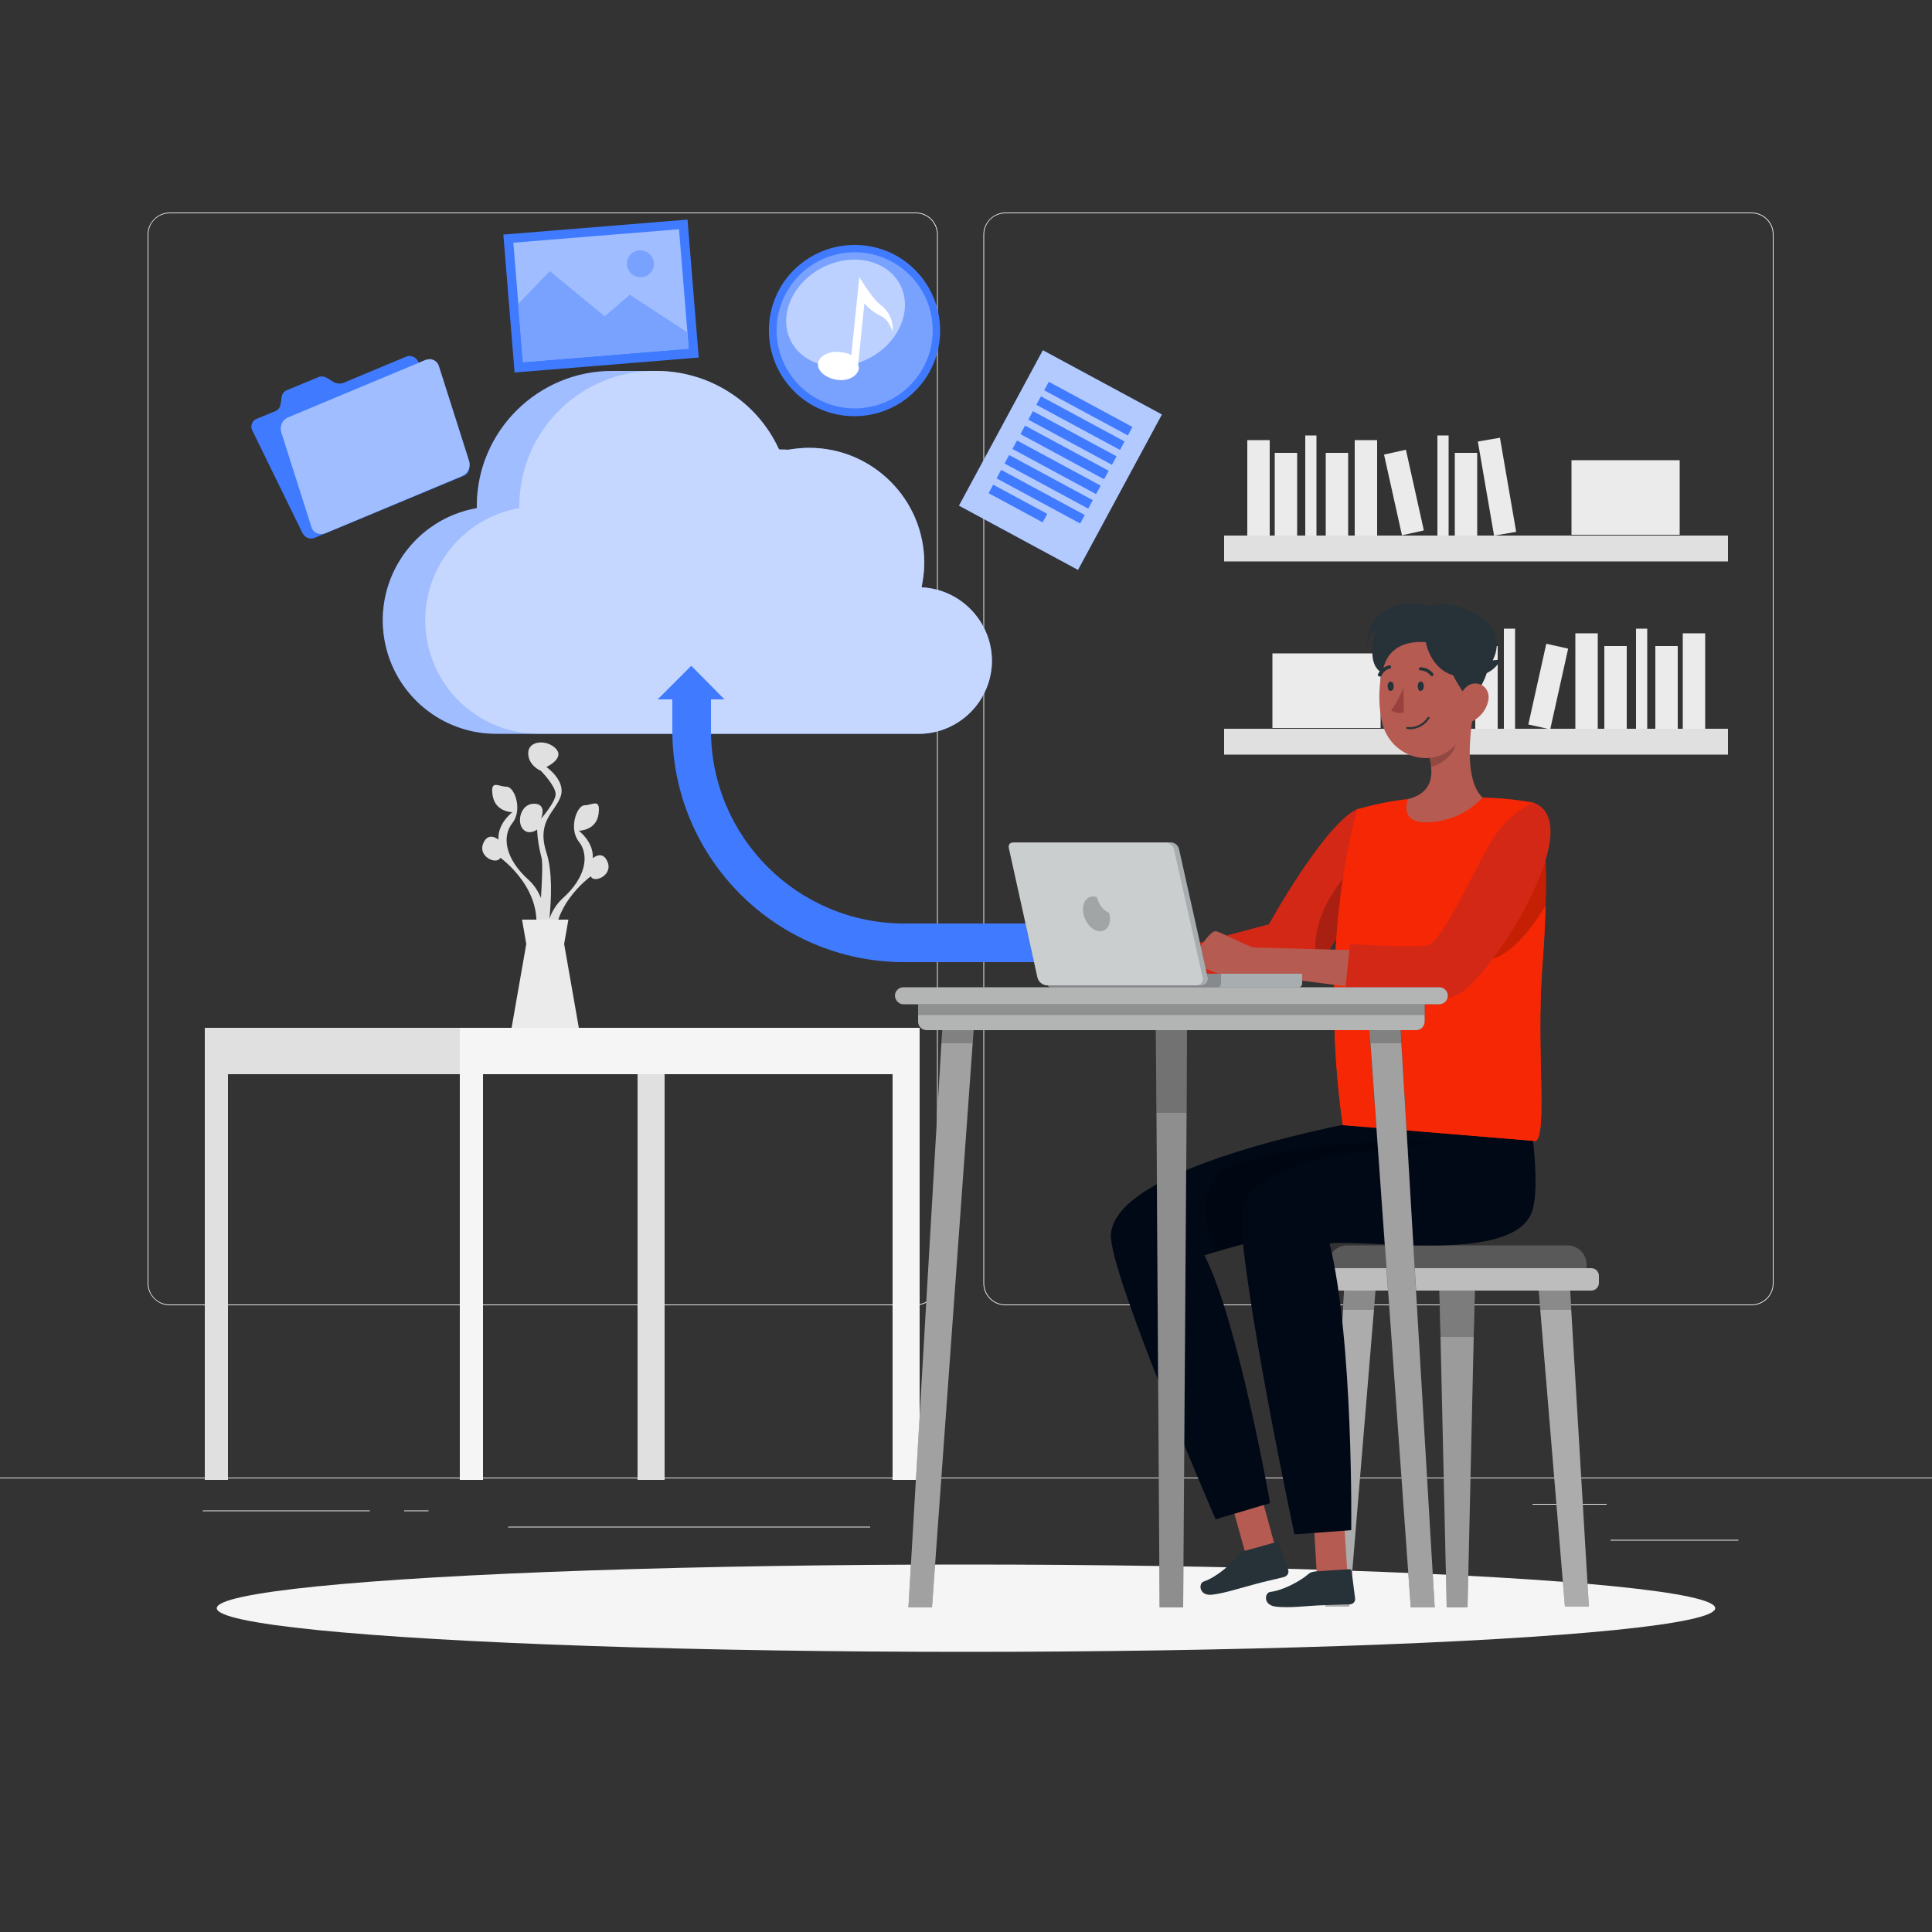 <?xml version="1.0" encoding="utf-8"?>
<!-- Generator: Adobe Illustrator 28.4.1, SVG Export Plug-In . SVG Version: 6.00 Build 0)  -->
<svg version="1.1" id="Camada_1" xmlns="http://www.w3.org/2000/svg" xmlns:xlink="http://www.w3.org/1999/xlink" x="0px" y="0px"
	 viewBox="0 0 500 500" style="enable-background:new 0 0 500 500;" xml:space="preserve">
<rect x="0" y="0" width="500" height="500" fill="#333333" stroke="none"/>
<style type="text/css">
	.st0{fill:#EBEBEB;}
	.st1{fill:#E0E0E0;}
	.st2{fill:#F5F5F5;}
	.st3{fill:#407BFF;}
	.st4{opacity:0.6;fill:#FFFFFF;enable-background:new    ;}
	.st5{opacity:0.3;fill:#FFFFFF;enable-background:new    ;}
	.st6{fill:#FFFFFF;}
	.st7{opacity:0.5;fill:#FFFFFF;enable-background:new    ;}
	.st8{opacity:0.4;fill:#FFFFFF;enable-background:new    ;}
	.st9{fill:#595959;}
	.st10{opacity:0.2;enable-background:new    ;}
	.st11{fill:#D32816;enable-background:new    ;}
	.st12{fill:#B55B52;}
	.st13{fill:#010916;}
	.st14{fill:#F62705;}
	.st15{fill:#F62705;enable-background:new    ;}
	.st16{fill:#263238;}
	.st17{fill:#99413D;}
	.st18{fill:none;stroke:#263238;stroke-width:0.526;stroke-linecap:round;stroke-linejoin:round;}
	.st19{fill:#424344;}
</style>
<g id="freepik--background-complete--inject-1">
	<rect y="382.4" class="st0" width="500" height="0.2"/>
	<rect x="416.8" y="398.5" class="st0" width="33.1" height="0.2"/>
	<rect x="322.5" y="401.2" class="st0" width="8.7" height="0.2"/>
	<rect x="396.6" y="389.2" class="st0" width="19.2" height="0.2"/>
	<rect x="52.5" y="390.9" class="st0" width="43.2" height="0.2"/>
	<rect x="104.6" y="390.9" class="st0" width="6.3" height="0.2"/>
	<rect x="131.5" y="395.1" class="st0" width="93.7" height="0.2"/>
	<path class="st0" d="M237,337.8H43.9c-3.1,0-5.7-2.6-5.7-5.7V60.7c0-3.1,2.6-5.7,5.7-5.7H237c3.2,0,5.7,2.6,5.7,5.7c0,0,0,0,0,0
		v271.4C242.7,335.2,240.2,337.8,237,337.8z M43.9,55.2c-3,0-5.5,2.4-5.5,5.5v271.4c0,3,2.4,5.5,5.5,5.5H237c3,0,5.5-2.4,5.5-5.5
		V60.7c0-3-2.4-5.5-5.5-5.5H43.9z"/>
	<path class="st0" d="M453.3,337.8H260.2c-3.2,0-5.7-2.6-5.7-5.7V60.7c0-3.1,2.6-5.7,5.7-5.7h193.1c3.1,0,5.7,2.5,5.7,5.7v271.4
		C459,335.2,456.5,337.8,453.3,337.8z M260.2,55.2c-3,0-5.5,2.4-5.5,5.5v271.4c0,3,2.4,5.5,5.5,5.5h193.1c3,0,5.5-2.4,5.5-5.5V60.7
		c0-3-2.4-5.5-5.5-5.5H260.2z"/>
	<rect x="316.8" y="138.6" class="st1" width="130.4" height="6.7"/>
	<rect x="322.8" y="113.9" class="st0" width="5.8" height="24.7"/>
	<rect x="350.6" y="113.9" class="st0" width="5.8" height="24.7"/>
	
		<rect x="384.3" y="113.6" transform="matrix(0.986 -0.17 0.17 0.986 -15.766 67.594)" class="st0" width="5.8" height="24.7"/>
	<rect x="329.9" y="117.2" class="st0" width="5.8" height="21.4"/>
	<rect x="343.1" y="117.2" class="st0" width="5.8" height="21.4"/>
	<rect x="376.5" y="117.2" class="st0" width="5.8" height="21.4"/>
	
		<rect x="360.5" y="116.8" transform="matrix(0.976 -0.217 0.217 0.976 -19.007 81.878)" class="st0" width="5.8" height="21.4"/>
	<rect x="337.8" y="112.7" class="st0" width="2.9" height="25.9"/>
	<rect x="372" y="112.7" class="st0" width="2.9" height="25.9"/>
	<rect x="406.7" y="119.1" class="st0" width="28" height="19.3"/>
	<rect x="316.8" y="188.6" class="st1" width="130.4" height="6.7"/>
	<rect x="435.5" y="163.9" class="st0" width="5.8" height="24.7"/>
	<rect x="407.7" y="163.9" class="st0" width="5.8" height="24.7"/>
	
		<rect x="364.5" y="173.1" transform="matrix(0.17 -0.986 0.986 0.17 139.445 517.51)" class="st0" width="24.7" height="5.8"/>
	<rect x="428.4" y="167.2" class="st0" width="5.8" height="21.4"/>
	<rect x="415.2" y="167.2" class="st0" width="5.8" height="21.4"/>
	<rect x="381.8" y="167.2" class="st0" width="5.8" height="21.4"/>
	
		<rect x="389.9" y="174.7" transform="matrix(0.217 -0.976 0.976 0.217 140.419 530.125)" class="st0" width="21.4" height="5.8"/>
	<rect x="423.4" y="162.7" class="st0" width="2.9" height="25.9"/>
	<rect x="389.2" y="162.7" class="st0" width="2.9" height="25.9"/>
	<rect x="329.3" y="169.1" class="st0" width="28" height="19.3"/>
	<polygon class="st1" points="53,266 53,383 59,383 59,278 165,278 165,383 172,383 172,266 	"/>
	<polygon class="st2" points="119,266 119,383 125,383 125,278 231,278 231,383 238,383 238,266 	"/>
	<path class="st1" d="M156.9,222.4c-1.3-2.2-3.5-0.3-3.5-0.3c0.3-4.2-3.6-7.1-3.6-7.1s4.5,0,5.1-4.3s-1.6-2.3-3.6-2.3
		s-4.2,6-1.5,9.4s2,9.2-4.3,14.8c-1.5,1.4-2.6,3.2-3.3,5.1c0.5-5.1,0.8-12.3-0.8-17.1c-2.6-8.2,2.3-10.4,3.7-14.5s-3.7-7.6-3.7-7.6
		s4.8-2.2,2.5-4.7s-7.2-2.2-7.2,1.1s3.3,4.6,3.3,4.6s3.8,3.9,3.8,6s-3.8,6.4-3.8,6.4s1.7-3.8-1.7-3.9s-4.6,4.4-3.1,6.4
		s3.8,0.3,3.8,0.3c0.1,2.4,0.5,4.8,1.1,7.1c0.4,1.2,0.2,5.8-0.1,10.6c-0.7-1.7-1.7-3.3-3.1-4.6c-6.3-5.6-7-11.4-4.3-14.8
		s0.6-9.4-1.5-9.4s-4.3-2-3.6,2.3s5.1,4.3,5.1,4.3s-3.9,2.9-3.6,7.1c0,0-2.2-1.9-3.6,0.3c-2.4,3.9,3.1,6.4,4.1,4.4
		c0,0,11.7,8.3,8.9,20.3l0.7,1c-0.1,1-0.1,1.6-0.1,1.6l0.9-0.4l1,1.5c0,1.7,0.1,3.5,0.3,5.2l2.8-4.1c-2.8-12,8.9-20.3,8.9-20.3
		C153.7,228.8,159.3,226.3,156.9,222.4z"/>
	<polygon class="st0" points="149.8,266 146,244.3 147.1,238 135.1,238 136.2,244.3 132.4,266 	"/>
</g>
<g id="freepik--Shadow--inject-1">
	<ellipse id="freepik--path--inject-1" class="st2" cx="250" cy="416.2" rx="193.9" ry="11.3"/>
</g>
<g id="freepik--Files--inject-1">
	
		<rect x="251.6" y="101.6" transform="matrix(0.475 -0.88 0.88 0.475 39.268 304.007)" class="st3" width="45.7" height="35"/>
	
		<rect x="251.6" y="101.6" transform="matrix(0.475 -0.88 0.88 0.475 39.268 304.007)" class="st4" width="45.7" height="35"/>
	
		<rect x="280.4" y="93.5" transform="matrix(0.475 -0.88 0.88 0.475 54.773 303.35)" class="st3" width="2.5" height="24.6"/>
	
		<rect x="278.4" y="97.3" transform="matrix(0.475 -0.88 0.88 0.475 50.344 303.542)" class="st3" width="2.5" height="24.6"/>
	
		<rect x="276.3" y="101.1" transform="matrix(0.475 -0.88 0.88 0.475 45.916 303.728)" class="st3" width="2.5" height="24.6"/>
	
		<rect x="274.3" y="104.9" transform="matrix(0.475 -0.88 0.88 0.475 41.487 303.909)" class="st3" width="2.5" height="24.6"/>
	
		<rect x="272.2" y="108.7" transform="matrix(0.475 -0.88 0.88 0.475 37.068 304.099)" class="st3" width="2.5" height="24.6"/>
	
		<rect x="270.2" y="112.5" transform="matrix(0.475 -0.88 0.88 0.475 32.635 304.295)" class="st3" width="2.5" height="24.6"/>
	
		<rect x="268.1" y="116.3" transform="matrix(0.475 -0.88 0.88 0.475 28.216 304.485)" class="st3" width="2.5" height="24.6"/>
	
		<rect x="262.2" y="122.4" transform="matrix(0.475 -0.88 0.88 0.475 23.591 300.233)" class="st3" width="2.5" height="15.9"/>
	<path class="st3" d="M218.9,107.6c-12.2-1.2-21-12.1-19.8-24.3c1.2-12.2,12.1-21,24.3-19.8c12.2,1.2,21,12.1,19.8,24.3
		C241.9,100,231.1,108.8,218.9,107.6z"/>
	
		<ellipse transform="matrix(0.997 -7.671903e-02 7.671903e-02 0.997 -5.91 17.219)" class="st5" cx="221.2" cy="85.5" rx="20.2" ry="20.2"/>
	<path class="st6" d="M228,79c-2.3-1.7-5.6-7.3-5.6-7.3l-2.1,20.4c0.1-0.5-1.8-0.9-3-1c-2.9-0.3-5.4,1.1-5.6,3s2,3.8,5,4.2
		s5.4-1.1,5.6-3.1c0-0.3-0.2-0.6-0.2-0.9l1.6-15.8c1.2,1.4,2.7,2.5,4.3,3.3c2.2,1,3,4.1,3,4.1C231.3,83.2,230.1,80.6,228,79z"/>
	
		<ellipse transform="matrix(0.888 -0.46 0.46 0.888 -12.679 109.816)" class="st7" cx="218.8" cy="80.9" rx="15.9" ry="13.2"/>
	
		<rect x="131.6" y="58.7" transform="matrix(0.997 -8.106875e-02 8.106875e-02 0.997 -5.694 12.853)" class="st3" width="47.8" height="35.8"/>
	
		<rect x="134" y="61" transform="matrix(0.997 -8.106875e-02 8.106875e-02 0.997 -5.689 12.858)" class="st3" width="43" height="31"/>
	
		<rect x="134" y="61" transform="matrix(0.997 -8.106875e-02 8.106875e-02 0.997 -5.689 12.858)" class="st7" width="43" height="31"/>
	<polygon class="st3" points="177.8,86 178.2,90.2 135.3,93.7 134.1,78.7 142.3,70.2 156.5,81.9 163,76.3 	"/>
	<polygon class="st5" points="177.8,86 178.2,90.2 135.3,93.7 134.1,78.7 142.3,70.2 156.5,81.9 163,76.3 	"/>
	<path class="st3" d="M169.2,68c0.2,1.9-1.3,3.6-3.2,3.7c-1.9,0.2-3.6-1.3-3.7-3.2c-0.2-1.9,1.3-3.6,3.2-3.7
		C167.4,64.7,169,66.1,169.2,68C169.2,68,169.2,68,169.2,68z"/>
	<path class="st5" d="M169.2,68c0.2,1.9-1.3,3.6-3.2,3.7c-1.9,0.2-3.6-1.3-3.7-3.2c-0.2-1.9,1.3-3.6,3.2-3.7
		C167.4,64.7,169,66.1,169.2,68C169.2,68,169.2,68,169.2,68z"/>
	<path class="st3" d="M86.4,98.9l-1.8-1.1c-0.7-0.4-1.5-0.5-2.2-0.2l-8.2,3.4c-0.7,0.3-1.2,0.9-1.3,1.7l-0.3,2
		c-0.1,0.7-0.6,1.4-1.3,1.7l-4.9,2c-1.1,0.4-1.6,1.7-1.2,2.8c0,0.1,0.1,0.1,0.1,0.2l13,26.6c0.6,1.1,1.9,1.7,3.1,1.2l38.7-16.1
		c1.1-0.4,1.6-1.7,1.2-2.8c0-0.1-0.1-0.2-0.1-0.2l-13-26.6c-0.6-1.1-1.9-1.7-3.1-1.2l-16.5,6.9C87.9,99.3,87.1,99.3,86.4,98.9z"/>
	<path class="st3" d="M110,93.2L74.6,108c-1.5,0.6-2.3,2.3-1.8,3.9l7.8,24.5c0.4,1.4,1.9,2.1,3.3,1.7c0.1,0,0.2-0.1,0.3-0.1
		l35.4-14.8c1.5-0.7,2.3-2.3,1.8-3.9l-7.8-24.5c-0.4-1.4-1.9-2.2-3.2-1.7C110.2,93.1,110.1,93.1,110,93.2z"/>
	<path class="st7" d="M110,93.2L74.6,108c-1.5,0.6-2.3,2.3-1.8,3.9l7.8,24.5c0.4,1.4,1.9,2.1,3.3,1.7c0.1,0,0.2-0.1,0.3-0.1
		l35.4-14.8c1.5-0.7,2.3-2.3,1.8-3.9l-7.8-24.5c-0.4-1.4-1.9-2.2-3.2-1.7C110.2,93.1,110.1,93.1,110,93.2z"/>
</g>
<g id="freepik--Cloud--inject-1">
	<path class="st3" d="M238.5,152c0.4-2.1,0.7-4.2,0.7-6.3c0-16.5-13.4-29.8-29.8-29.8c-1.8,0-3.7,0.2-5.5,0.5
		c-0.8-0.1-1.5,0-2.3-0.1c-5.7-12.5-18.3-20.4-32-20.3h-11c-19.3-0.1-35.1,15.5-35.2,34.8c0,0,0,0.1,0,0.1c0,0.3,0,0.4,0,0.6
		c-16,2.8-26.7,18.1-23.9,34.1c2.5,14.2,14.9,24.5,29.3,24.3h108c10.5,0.5,19.4-7.6,19.9-18.1C257.1,161.4,249,152.5,238.5,152
		L238.5,152L238.5,152z"/>
	<path class="st7" d="M238.5,152c0.4-2.1,0.7-4.2,0.7-6.3c0-16.5-13.4-29.8-29.8-29.8c-1.8,0-3.7,0.2-5.5,0.5
		c-0.8-0.1-1.5,0-2.3-0.1c-5.7-12.5-18.3-20.4-32-20.3h-11c-19.3-0.1-35.1,15.5-35.2,34.8c0,0,0,0.1,0,0.1c0,0.3,0,0.4,0,0.6
		c-16,2.8-26.7,18.1-23.9,34.1c2.5,14.2,14.9,24.5,29.3,24.3h108c10.5,0.5,19.4-7.6,19.9-18.1C257.1,161.4,249,152.5,238.5,152
		L238.5,152L238.5,152z"/>
	<path class="st8" d="M238.5,152c0.4-2.1,0.7-4.2,0.7-6.3c0-16.5-13.4-29.8-29.8-29.8c-1.8,0-3.7,0.2-5.5,0.5
		c-0.8-0.1-1.5,0-2.3-0.1c-5.7-12.5-18.3-20.4-32-20.3l0,0c-19.3-0.1-35.1,15.5-35.2,34.8c0,0,0,0.1,0,0.1c0,0.3,0,0.4,0,0.6
		c-16,2.8-26.7,18.1-23.9,34.1c2.5,14.2,14.9,24.5,29.3,24.3h97c10.5,0.5,19.4-7.6,19.9-18.1C257.1,161.4,249,152.5,238.5,152
		L238.5,152L238.5,152z"/>
	<path class="st3" d="M267.7,239H234c-27.6,0-50-22.4-50-50v-10h-10v10c0,33.1,26.9,60,60,60h33.7L267.7,239z"/>
	<polygon class="st3" points="178.9,172.3 170.2,181 187.5,181 	"/>
</g>
<g id="freepik--Chair--inject-1">
	<polygon class="st9" points="372.4,330 372.8,345.6 374.4,416 379.8,416 381.4,345.6 381.8,330 	"/>
	<polygon class="st8" points="372.4,330 372.8,345.6 374.4,416 379.8,416 381.4,345.6 381.8,330 	"/>
	<polygon class="st10" points="372.4,330 372.8,346 381.4,346 381.8,330 	"/>
	<polygon class="st9" points="343,415.8 348,331.1 356.2,331.1 349.2,415.8 	"/>
	<polygon class="st7" points="349.2,415.8 343,415.8 347.6,338.7 348,331 356.2,331 355.6,338.7 	"/>
	<polygon class="st10" points="356.2,331 355.6,339 347.6,339 348,331 	"/>
	<polygon class="st9" points="405,415.8 398,331.1 406.2,331.1 411.2,415.8 	"/>
	<polygon class="st7" points="405,415.8 398.6,338.7 398,331 406.2,331 406.6,338.7 411.2,415.8 	"/>
	<polygon class="st10" points="398,331 398.6,339 406.6,339 406.2,331 	"/>
	<path class="st9" d="M410.6,334h-66.9l0,0v-6.7c0-2.8,2.2-5,5-5h56.9c2.8,0,5,2.2,5,5V334L410.6,334z"/>
	<path class="st9" d="M411.8,334h-69.3c-1.1,0-2-0.9-2-2v-1.8c0-1.1,0.9-2,2-2h69.3c1.1,0,2,0.9,2,2v1.8
		C413.8,333.1,412.9,334,411.8,334z"/>
	<path class="st4" d="M411.8,334h-69.3c-1.1,0-2-0.9-2-2v-1.8c0-1.1,0.9-2,2-2h69.3c1.1,0,2,0.9,2,2v1.8
		C413.8,333.1,412.9,334,411.8,334z"/>
</g>
<g id="freepik--Character--inject-1">
	<g id="freepik--group--inject-1">
		<path class="st11" d="M353.1,227.5c0,0-0.3,0.8-0.8,2s-1.3,3.1-2.2,5.2c-2.3,5-5.6,11.4-9.1,14.8c-0.9,0.9-1.9,1.7-3.1,2.2
			c-3.7,1.4-13,1.7-21.4,1.6s-15.5-0.5-15.5-0.5v-6.3l27.4-7.3c0,0,14.4-26.1,23-29.9L353.1,227.5z"/>
		<path class="st10" d="M352.3,229.5c-0.5,1.3-1.3,3.1-2.2,5.2c-2.3,5-5.6,11.4-9.1,14.8c-3.5-13.1,9.6-25.5,9.6-25.5L352.3,229.5z"
			/>
		<polygon class="st12" points="348.8,408.8 340.8,407.7 339.7,388.8 347.6,389.9 		"/>
		<path class="st13" d="M348.4,297.5l1.9-12.2l44.6-2.7c0,0,4.8,25.3,1.1,32.1c-6.5,12-41.6,6-51.9,7.1c6.2,25.2,5.6,74.2,5.6,74.2
			l-14.7,1.1c0,0-11.3-52.9-13.6-78C320,302.2,334.1,302.6,348.4,297.5z"/>
		<polygon class="st12" points="330.4,401.7 322.4,402.3 317.3,384 325.4,383.4 		"/>
		<path class="st13" d="M314.6,393.2l14.1-4.2c0,0-8.4-47.6-17-64.1c0.6-0.2,1.5-0.5,2.5-0.8c1.9-0.6,4.4-1.3,7.4-2.1
			c20.5-5.7,62.1-16.4,62.1-16.4l-19-17.7c0,0-75.7,11.5-77.2,31.5C286.8,329,314.6,393.2,314.6,393.2z"/>
		<path class="st10" d="M314.3,324.2c1.9-0.6,4.4-1.3,7.4-2.1c-0.6-4.8-0.6-10.4,1.7-13.2c4.6-5.6,16.5-9,23.3-10.1
			c5.7-1,24.7-3,24.7-3s-24.7-2.4-50,5C308.9,304.4,311.4,316.6,314.3,324.2z"/>
		<path class="st14" d="M397.5,295.3c3-2.3,0.1-23.6,1.6-44.5c2.3-31.9,0-42.1-2.4-43.1c-4.3-0.8-8.7-1.2-13.1-1.3
			c-6.4-0.2-12.9-0.1-19.3,0.4c-4.4,0.5-8.7,1.4-13,2.6c0,0-10.5,33.5-3.8,81.8L397.5,295.3z"/>
		<path class="st15" d="M400,234.4L400,234.4c-0.1,4.7-0.4,10.1-0.9,16.4c-1.5,21,1.3,42.2-1.6,44.5l-50-4.2c-3-20.9-3-42.2,0-63.1
			c4.1-6.3,11.9-13.6,15.6-16.7c1.2,1.3,2.8,2.2,4.6,2.4c3.9,0.8,8.3-1,12-3.2c2.9,2.9,8.4,8.7,10.8,13.7c0.3,0.5,0.5,1,0.7,1.6
			c1.5,4.3,6.2-1,8.6-7.9C400.1,223.3,400.2,228.8,400,234.4z"/>
		<path class="st12" d="M381.3,184.7c-1.1,6.2-2.1,17.6,2.4,21.7c-3.6,3.9-8.7,6.2-14,6.4c-8,0.4-5.3-6-5.3-6
			c6.9-1.8,6.6-6.9,5.3-11.7L381.3,184.7z"/>
		<path class="st10" d="M376.6,188.9l-6.9,6.1c0.3,1.1,0.5,2.3,0.7,3.4c2.6-0.4,6.2-3.4,6.4-6.2C376.9,191.2,376.8,190,376.6,188.9z
			"/>
		<path class="st16" d="M366.2,168.6c3.5,2.3,1.9,6.3-5.9,12.5c-3.2-4.1-3.7-12.1-1.2-14.1S363.2,166.5,366.2,168.6z"/>
		<path class="st12" d="M381,175c-0.4,8.4-0.2,13.4-4.3,17.8c-6.3,6.6-16.7,2.9-18.9-5.4c-1.9-7.5-1-20,7.2-23.5
			c5.8-2.5,12.6,0.2,15.1,6C380.8,171.4,381.1,173.2,381,175z"/>
		<path class="st16" d="M368.5,177.5c0,0.7-0.3,1.2-0.8,1.3s-0.8-0.5-0.8-1.2s0.3-1.2,0.8-1.2S368.4,176.8,368.5,177.5z"/>
		<path class="st16" d="M360.7,177.6c0,0.7-0.3,1.2-0.8,1.2s-0.8-0.5-0.8-1.2s0.3-1.2,0.8-1.2S360.7,177,360.7,177.6z"/>
		<path class="st17" d="M363.2,177.9c-0.8,2.1-1.8,4.1-3.2,5.9c1,0.7,2.2,0.9,3.3,0.6L363.2,177.9z"/>
		<path class="st16" d="M370.6,175c0.1,0,0.2,0,0.2-0.1c0.2-0.1,0.2-0.4,0.1-0.6c-0.8-1-2-1.6-3.3-1.6c-0.2,0-0.4,0.2-0.4,0.4
			c0,0,0,0,0,0l0,0c0,0.2,0.2,0.4,0.4,0.4l0,0c1,0,2,0.5,2.6,1.3C370.3,174.9,370.5,175,370.6,175z"/>
		<path class="st16" d="M357.1,175.1c0.2,0,0.3-0.1,0.4-0.2c0.4-0.9,1.2-1.6,2.2-1.9c0.2,0,0.4-0.2,0.3-0.5c0-0.2-0.2-0.4-0.5-0.3
			c-1.3,0.3-2.3,1.1-2.9,2.3c-0.1,0.2,0,0.4,0.2,0.5l0,0C357,175.1,357.1,175.1,357.1,175.1z"/>
		<path class="st16" d="M377.5,167.6c-3.9,1.4-3.4,5.6,2.7,13.6c4.1-3.2,6.5-10.8,4.6-13.4S381,166.4,377.5,167.6z"/>
		<path class="st12" d="M385.1,181.6c-0.5,2.1-1.9,3.8-3.7,4.9c-2.5,1.4-4.3-0.6-4.2-3.3c0.1-2.4,1.5-6,4.2-6.3
			S385.8,179.1,385.1,181.6z"/>
		<path class="st18" d="M369.7,185.8c-1.2,1.8-3.3,2.9-5.5,2.6"/>
		<path class="st16" d="M369,166.2c0,0,1.3,8.4,9.4,9s9.9-4.5,9.9-4.5c-0.7,0.1-1.3,0.1-2,0.2c0,0,2.4-4.1,0-8s-10.5-8.1-16.5-6
			c-3.8-1.2-7.9-0.8-11.4,1.1c-5.6,3.3-4.6,10.4-4.6,10.4s-0.2-4.3,2.4-5.5c0,0-3.2,8.9,1.6,11.3C357.8,174.1,358.2,165.4,369,166.2
			z"/>
		<path class="st12" d="M355.2,246c0,0-29-0.7-30.6-0.8s-8.5-4-10-4.2s-5.4,6-5.9,7.4s11,5.3,12.1,5.2c1.3-0.3,2.5-0.8,3.7-1.4
			l29.6,3.8L355.2,246z"/>
		<path class="st16" d="M271,252v2.6c0,0.8,1.4,1.4,2.1,1.4h61.8c0.8,0,2.1-0.6,2.1-1.4V252H271z"/>
		<path class="st4" d="M271,252v2.6c0,0.8,1.4,1.4,2.1,1.4h61.8c0.8,0,2.1-0.6,2.1-1.4V252H271z"/>
		<path class="st10" d="M271,252v2.6c0,0.8,1.4,1.4,2.1,1.4h40.8c0.8,0,2.1-0.6,2.1-1.4V252H271z"/>
		<path class="st16" d="M261.1,219.5l7.4,33.5c0.3,1.1,1.2,1.9,2.4,2H311c1-0.1,1.7-0.9,1.6-1.9c0-0.1,0-0.2-0.1-0.4l-7.4-33.1
			c-0.3-1-1.3-1.7-2.4-1.6h-40.2C261.5,218,260.9,218.4,261.1,219.5z"/>
		<path class="st4" d="M261.1,219.5l7.4,33.5c0.3,1.1,1.2,1.9,2.4,2H311c1-0.1,1.7-0.9,1.6-1.9c0-0.1,0-0.2-0.1-0.4l-7.4-33.1
			c-0.3-1-1.3-1.7-2.4-1.6h-40.2C261.5,218,260.9,218.4,261.1,219.5z"/>
		<path class="st8" d="M261.1,219.5l7.4,33.5c0.3,1.1,1.2,1.9,2.4,2h38.8c1-0.1,1.7-0.9,1.6-1.9c0-0.1,0-0.2-0.1-0.3l-7.4-33.1
			c-0.3-1-1.3-1.7-2.4-1.6h-38.8C261.5,218,260.9,218.4,261.1,219.5z"/>
		<path class="st10" d="M284.7,241c-1.9,0-3.8-2-4.3-4.5s0.6-4.5,2.5-4.5c0.3,0,0.7,0.1,1,0.2c0.4,1.8,1.5,3.3,3.2,4.1
			c0,0.1,0,0.1,0,0.2C287.7,239,286.6,241,284.7,241z"/>
		<path class="st10" d="M400,234.4L400,234.4c-4.3,7-10.3,14.4-16.4,14.1c-6.3-0.4,0-13.2,6.8-24.4c0.3,0.5,0.5,1,0.7,1.6
			c1.5,4.3,6.2-1,8.6-7.9C400.1,223.3,400.2,228.8,400,234.4z"/>
		<path class="st11" d="M396.8,207.7c14.8,5.3-11.2,45.5-19.3,49.6s-29.4-0.6-29.4-0.6l1.3-12.4c0,0,16.8,1.1,20.2,0.3
			s11.3-18,15.9-26.1C388.1,213.8,392,210,396.8,207.7z"/>
		<path class="st16" d="M321.6,401.5l8.7-2.4c0.3-0.1,0.6,0.1,0.7,0.4l0,0l2.4,6.8c0.2,0.8-0.2,1.5-1,1.8c-3,0.8-4.5,1-8.4,2.1
			c-2.4,0.6-6.9,2.1-10.3,2.5s-3.6-2.9-2.2-3.4c3.3-1.1,7.2-4.5,8.9-6.8C320.7,401.9,321.1,401.6,321.6,401.5z"/>
		<path class="st16" d="M340.2,406.7l9-0.6c0.3,0,0.6,0.2,0.6,0.5c0,0,0,0,0,0l0,0l0.9,7.1c0.1,0.8-0.5,1.4-1.3,1.5c0,0,0,0,0,0
			c-3.1,0.1-4.6,0.1-8.6,0.3c-2.4,0.1-7.2,0.7-10.6,0.3s-2.9-3.6-1.5-3.8c3.4-0.4,8-2.9,10.1-4.8
			C339.2,406.9,339.7,406.8,340.2,406.7z"/>
	</g>
</g>
<g id="freepik--Table--inject-1">
	<polygon class="st19" points="300.1,416 306.2,416 307.2,262.8 299.1,262.8 	"/>
	<polygon class="st8" points="299.1,263 299.3,287.7 300.1,416 306.2,416 307.1,287.7 307.2,263 	"/>
	<polygon class="st10" points="299.1,263 299.3,288 307.1,288 307.2,263 	"/>
	<polygon class="st19" points="235.1,416 241.2,416 252.2,262.8 244.1,262.8 	"/>
	<polygon class="st7" points="235.1,416 241.2,416 251.7,270.4 252.2,263 244.1,263 243.6,270.4 	"/>
	<polygon class="st10" points="243.6,270 251.7,270 252.2,263 244.1,263 	"/>
	<polygon class="st19" points="365.1,416 371.3,416 362.3,262.8 354.1,262.8 	"/>
	<polygon class="st7" points="354.1,263 354.7,270.4 365.1,416 371.3,416 362.7,270.4 362.3,263 	"/>
	<polygon class="st10" points="362.3,263 354.1,263 354.7,270 362.7,270 	"/>
	<path class="st19" d="M366.6,266.6H239.8c-1.2,0-2.2-1-2.2-2.2l0,0v-5.5l0,0h131.1l0,0v5.5C368.7,265.6,367.7,266.6,366.6,266.6z"
		/>
	<path class="st4" d="M366.6,266.6H239.8c-1.2,0-2.2-1-2.2-2.2l0,0v-5.5l0,0h131.1l0,0v5.5C368.7,265.6,367.7,266.6,366.6,266.6z"/>
	<rect x="237.6" y="258.9" class="st10" width="131.1" height="3.8"/>
	<path class="st19" d="M233.8,259.9h138.7c1.2,0,2.2-1,2.2-2.2l0,0c0-1.2-1-2.2-2.2-2.2l0,0H233.8c-1.2,0-2.2,1-2.2,2.2l0,0l0,0
		C231.7,258.9,232.6,259.9,233.8,259.9z"/>
	<path class="st4" d="M233.8,259.9h138.7c1.2,0,2.2-1,2.2-2.2l0,0c0-1.2-1-2.2-2.2-2.2l0,0H233.8c-1.2,0-2.2,1-2.2,2.2l0,0l0,0
		C231.7,258.9,232.6,259.9,233.8,259.9z"/>
</g>
</svg>
